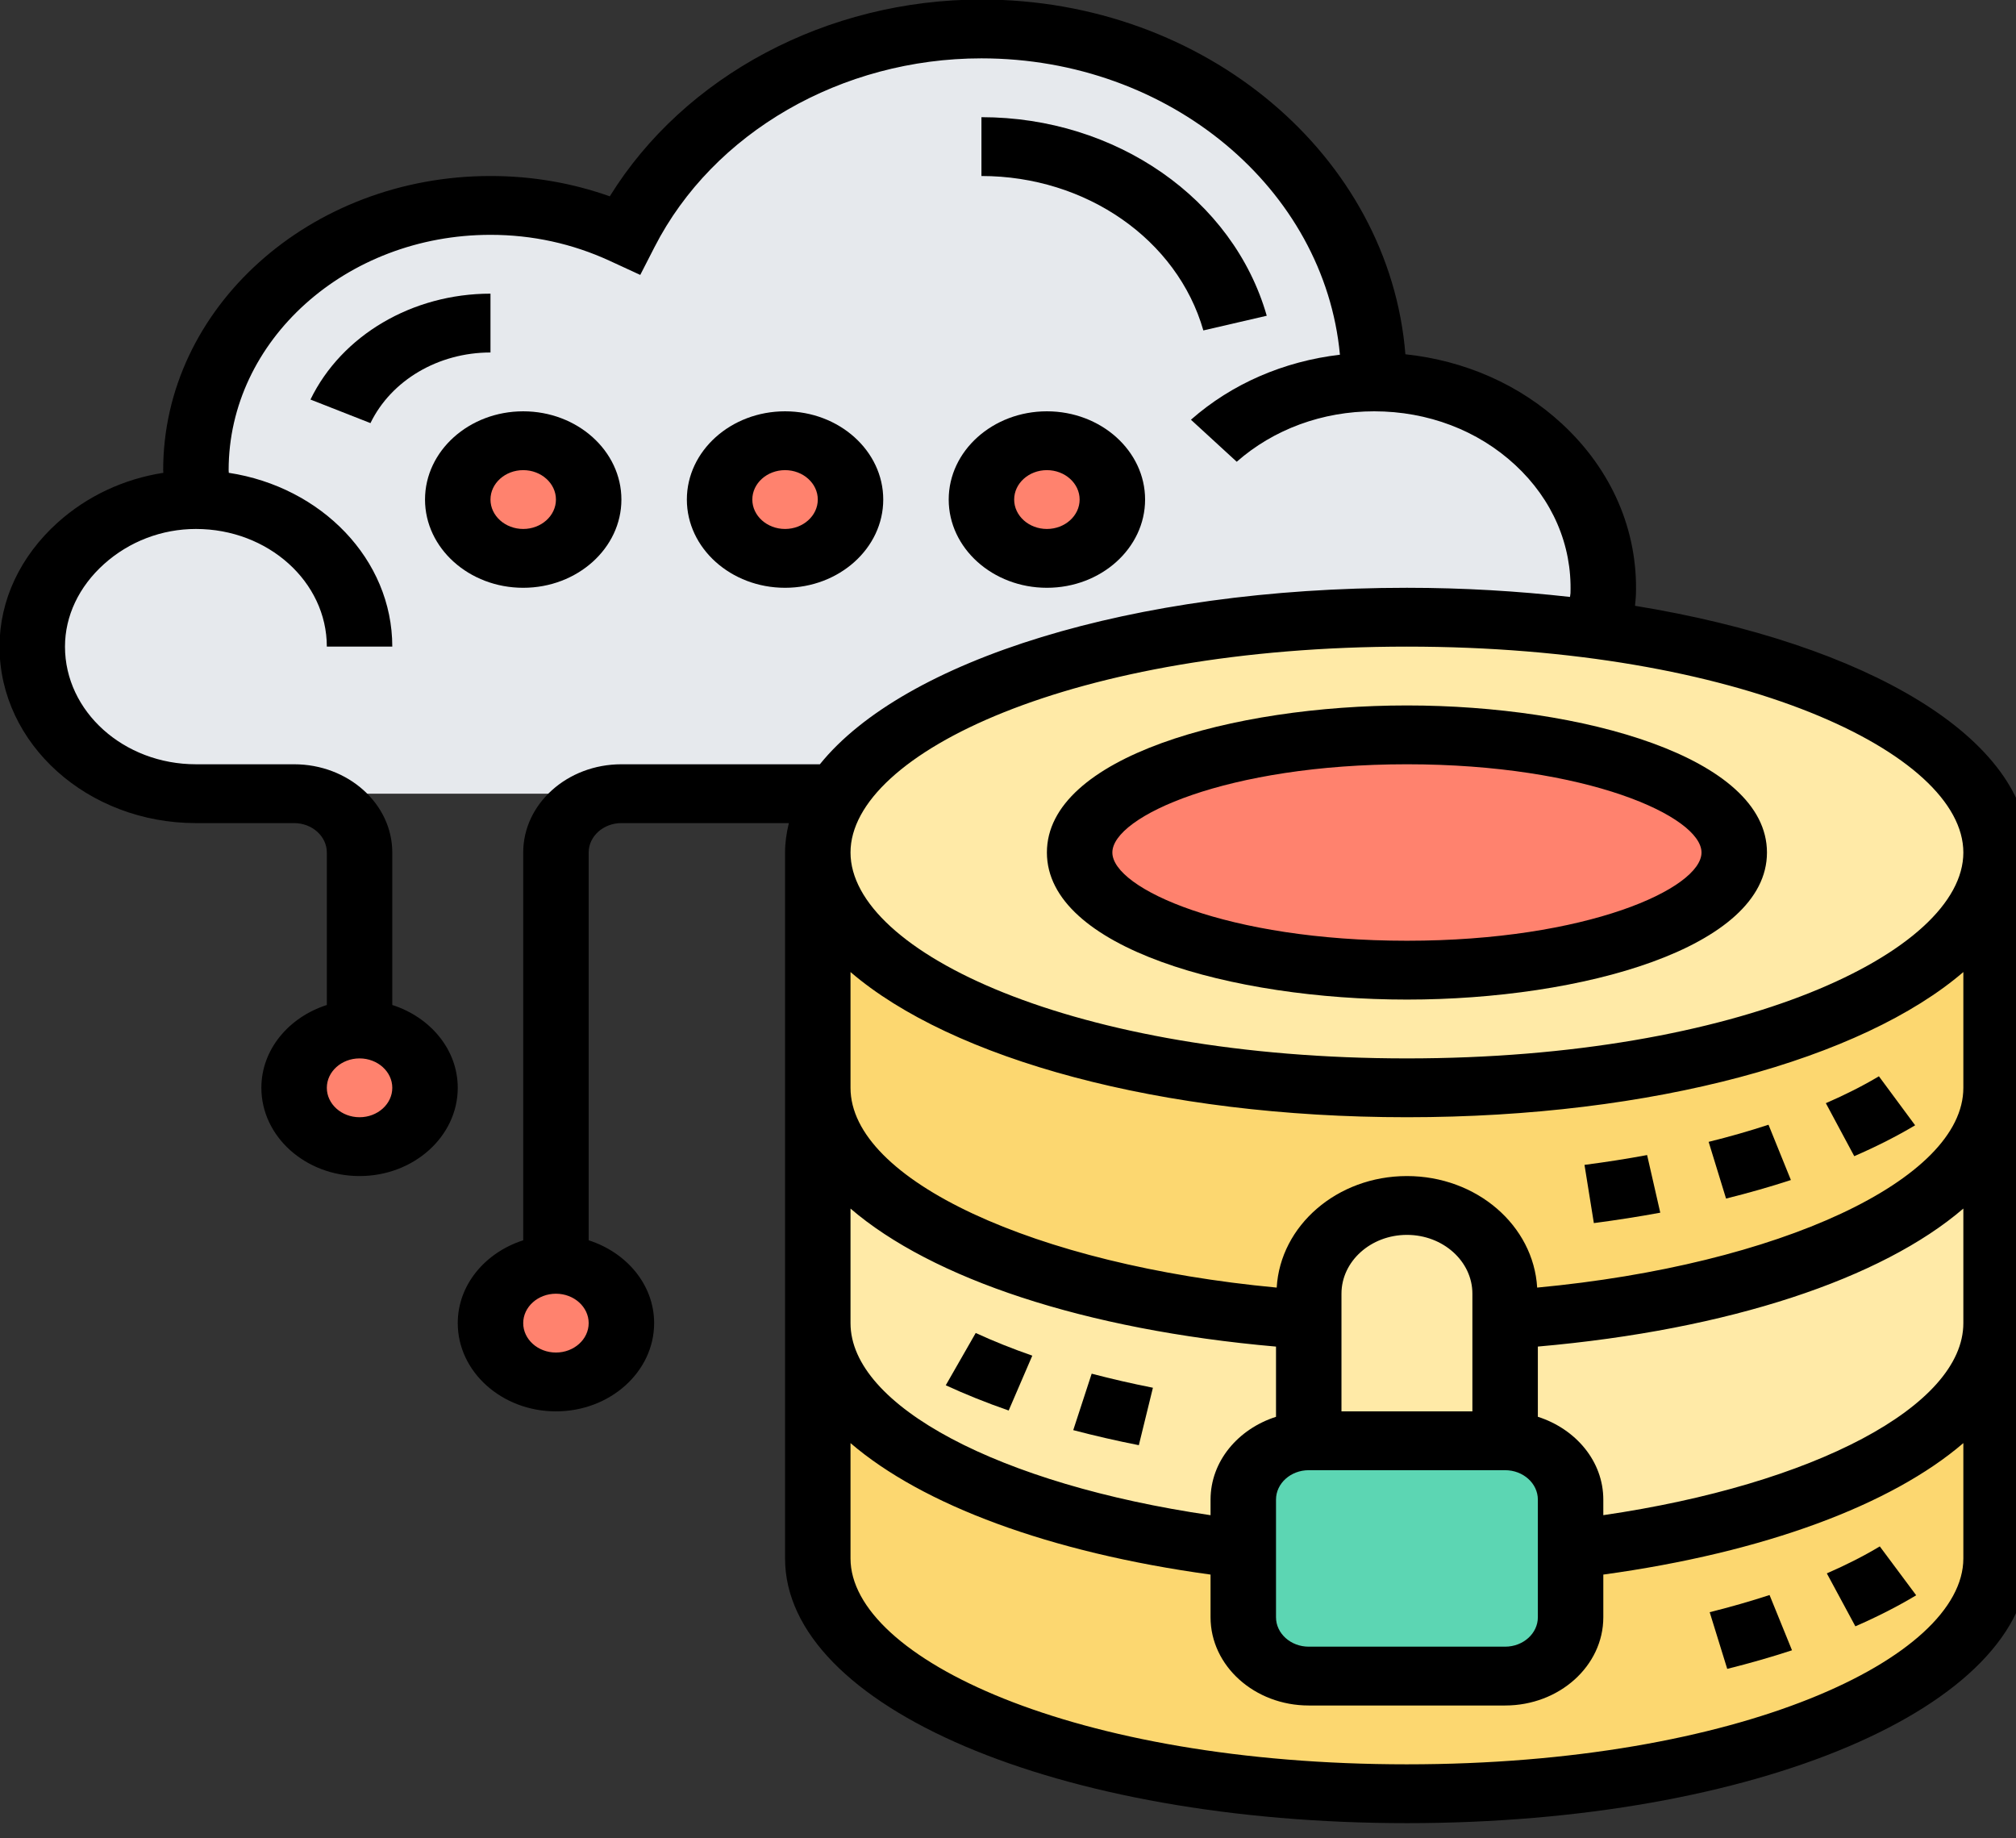 <?xml version="1.0" encoding="UTF-8" standalone="no"?>
<svg
   xmlns:dc="http://purl.org/dc/elements/1.1/"
   xmlns:cc="http://creativecommons.org/ns#"
   xmlns:rdf="http://www.w3.org/1999/02/22-rdf-syntax-ns#"
   xmlns:svg="http://www.w3.org/2000/svg"
   xmlns="http://www.w3.org/2000/svg"
   xmlns:sodipodi="http://sodipodi.sourceforge.net/DTD/sodipodi-0.dtd"
   xmlns:inkscape="http://www.inkscape.org/namespaces/inkscape"
   id="Layer_5"
   enable-background="new 0 0 64 64"
   height="31"
   viewBox="0 0 4.25 3.875"
   width="34"
   version="1.1"
   sodipodi:docname="cloud-storage.svg"
   inkscape:version="0.92.4 (5da689c313, 2019-01-14)">
  <rect x="0" y="0" width="4.25" height="3.875" fill="#333333" stroke="none"/>
  <defs
     id="defs128" />
  <sodipodi:namedview
     pagecolor="#ffffff"
     bordercolor="#666666"
     borderopacity="1"
     objecttolerance="10"
     gridtolerance="10"
     guidetolerance="10"
     inkscape:pageopacity="0"
     inkscape:pageshadow="2"
     inkscape:window-width="3840"
     inkscape:window-height="2081"
     id="namedview126"
     showgrid="false"
     inkscape:zoom="29.5"
     inkscape:cx="41.946684"
     inkscape:cy="16.869143"
     inkscape:window-x="-9"
     inkscape:window-y="-9"
     inkscape:window-maximized="1"
     inkscape:current-layer="Layer_5" />
  <g
     id="g159"
     transform="matrix(0.069,0,0,0.062,-0.07,-0.063)">
    <path
       id="path71"
       d="m 43,14 c 3.94,0 7.12,3.25 7,7.22 -0.02,0.41 -0.07,0.82 -0.15,1.21 v 0.01 C 48.02,22.15 46.05,22 44,22 35.61,22 28.56,24.55 26.57,28 H 20 10 7 C 4.24,28 2,25.76 2,23 2,20.3 4.3,18 7,18 H 7.05 C 7.02,17.67 7,17.34 7,17 7,12.03 11.03,8 16,8 17.48,8 18.87,8.36 20.1,9 22,4.87 26.16,2 31,2 37.63,2 43,7.37 43,14 Z"
       inkscape:connector-curvature="0"
       style="fill:#e6e9ed" />
    <path
       id="path73"
       d="M 49,53.69 C 56.51,52.72 62,49.65 62,46 v -8 c 0,3.96 -6.49,7.25 -15,7.89 V 45 c 0,-1.657 -1.343,-3 -3,-3 -1.657,0 -3,1.343 -3,3 v 0.89 C 32.49,45.25 26,41.96 26,38 v 8 c 0,3.65 5.49,6.72 13,7.69 z"
       inkscape:connector-curvature="0"
       style="fill:#ffeaa7" />
    <path
       id="path75"
       d="M 49,53.69 H 39 C 31.49,52.72 26,49.65 26,46 v 8 c 0,4.42 8.06,8 18,8 9.94,0 18,-3.58 18,-8 v -8 c 0,3.65 -5.49,6.72 -13,7.69 z"
       inkscape:connector-curvature="0"
       style="fill:#fcd770" />
    <path
       id="path77"
       d="M 44,38 C 34.06,38 26,34.42 26,30 v 8 c 0,3.96 6.49,7.25 15,7.89 V 45 c 0,-1.657 1.343,-3 3,-3 1.657,0 3,1.343 3,3 v 0.89 C 55.51,45.25 62,41.96 62,38 v -8 c 0,4.42 -8.06,8 -18,8 z"
       inkscape:connector-curvature="0"
       style="fill:#fcd770" />
    <path
       id="path79"
       d="M 49,53.69 V 56 c 0,1.1 -0.9,2 -2,2 h -6 c -1.1,0 -2,-0.9 -2,-2 V 53.69 52 c 0,-1.1 0.9,-2 2,-2 h 6 c 1.1,0 2,0.9 2,2 z"
       inkscape:connector-curvature="0"
       style="fill:#5cd6b3" />
    <path
       id="path81"
       d="m 62,30 c 0,4.42 -8.06,8 -18,8 -9.94,0 -18,-3.58 -18,-8 0,-0.69 0.2,-1.36 0.57,-2 1.99,-3.45 9.04,-6 17.43,-6 2.05,0 4.02,0.15 5.85,0.44 C 56.92,23.51 62,26.49 62,30 Z"
       inkscape:connector-curvature="0"
       style="fill:#ffeaa7" />
    <g
       id="g95"
       style="fill:#ff826e">
      <ellipse
         id="ellipse83"
         ry="4"
         rx="10"
         cy="30"
         cx="44" />
      <circle
         id="circle85"
         r="2"
         cy="38"
         cx="12" />
      <circle
         id="circle87"
         r="2"
         cy="46"
         cx="18" />
      <circle
         id="circle89"
         r="2"
         cy="18"
         cx="33" />
      <circle
         id="circle91"
         r="2"
         cy="18"
         cx="25" />
      <circle
         id="circle93"
         r="2"
         cy="18"
         cx="17" />
    </g>
    <path
       id="path97"
       d="m 44,35 c 5.333,0 11,-1.752 11,-5 0,-3.248 -5.667,-5 -11,-5 -5.333,0 -11,1.752 -11,5 0,3.248 5.667,5 11,5 z m 0,-8 c 5.494,0 9,1.777 9,3 0,1.223 -3.506,3 -9,3 -5.494,0 -9,-1.777 -9,-3 0,-1.223 3.506,-3 9,-3 z"
       inkscape:connector-curvature="0" />
    <path
       id="path99"
       d="m 50.968,21.612 c 0.01,-0.122 0.024,-0.244 0.028,-0.367 0.066,-2.185 -0.735,-4.25 -2.254,-5.816 C 47.446,14.093 45.771,13.275 43.953,13.061 43.468,6.331 37.852,1 31,1 26.279,1 21.924,3.596 19.645,7.691 18.482,7.232 17.26,7 16,7 10.486,7 6,11.486 6,17 6,17.031 6.005,17.06 6.005,17.091 4.802,17.299 3.682,17.877 2.779,18.779 1.632,19.927 1,21.426 1,23.001 1,26.309 3.692,29 7,29 h 3 c 0.551,0 1,0.449 1,1 v 5.184 C 9.839,35.598 9,36.698 9,38 c 0,1.654 1.346,3 3,3 1.654,0 3,-1.346 3,-3 0,-1.302 -0.839,-2.402 -2,-2.816 V 30 c 0,-1.654 -1.346,-3 -3,-3 H 7 C 4.795,27 3,25.206 3,23.001 3,21.96 3.424,20.963 4.193,20.193 4.963,19.424 5.96,19 7,19 H 7.001 C 9.206,19 11,20.795 11,23 h 2 C 13,20.035 10.836,17.572 8.005,17.091 8.005,17.06 8,17.031 8,17 c 0,-4.411 3.589,-8 8,-8 1.275,0 2.502,0.298 3.647,0.886 l 0.929,0.477 0.437,-0.949 C 22.805,5.518 26.725,3 31,3 c 5.754,0 10.481,4.442 10.953,10.076 -1.711,0.223 -3.3,0.983 -4.552,2.21 L 38.8,16.715 C 39.929,15.609 41.42,15 43,15 c 1.637,0 3.166,0.647 4.306,1.822 1.14,1.174 1.74,2.724 1.691,4.364 -10e-4,0.042 -0.013,0.083 -0.015,0.125 C 47.397,21.114 45.733,21 44,21 35.58,21 28.621,23.473 26.064,27 H 20 c -1.654,0 -3,1.346 -3,3 v 13.184 c -1.161,0.414 -2,1.514 -2,2.816 0,1.654 1.346,3 3,3 1.654,0 3,-1.346 3,-3 0,-1.302 -0.839,-2.402 -2,-2.816 V 30 c 0,-0.551 0.449,-1 1,-1 h 5.117 C 25.044,29.328 25,29.661 25,30 v 24 c 0,5.047 8.346,9 19,9 10.654,0 19,-3.953 19,-9 V 30 C 63,26.126 58.073,22.904 50.968,21.612 Z M 12,39 c -0.551,0 -1,-0.449 -1,-1 0,-0.551 0.449,-1 1,-1 0.551,0 1,0.449 1,1 0,0.551 -0.449,1 -1,1 z m 6,8 c -0.551,0 -1,-0.449 -1,-1 0,-0.551 0.449,-1 1,-1 0.551,0 1,0.449 1,1 0,0.551 -0.449,1 -1,1 z M 44,23 c 10.169,0 17,3.62 17,7 0,3.38 -6.831,7 -17,7 -10.169,0 -17,-3.62 -17,-7 0,-3.38 6.831,-7 17,-7 z M 27,42.106 c 2.489,2.38 7.142,4.121 13,4.692 v 2.387 c -1.161,0.414 -2,1.514 -2,2.816 V 52.53 C 31.563,51.484 27,48.816 27,46 Z M 41,51 h 6 c 0.551,0 1,0.449 1,1 v 4 c 0,0.551 -0.449,1 -1,1 h -6 c -0.551,0 -1,-0.449 -1,-1 v -4 c 0,-0.551 0.449,-1 1,-1 z m 5,-2 h -4 v -4 c 0,-1.103 0.897,-2 2,-2 1.103,0 2,0.897 2,2 z M 44,61 C 33.831,61 27,57.38 27,54 v -3.921 c 2.194,2.097 6.073,3.718 11,4.47 V 56 c 0,1.654 1.346,3 3,3 h 6 c 1.654,0 3,-1.346 3,-3 v -1.451 c 4.927,-0.752 8.806,-2.373 11,-4.47 V 54 c 0,3.38 -6.831,7 -17,7 z m 6,-8.471 V 52 c 0,-1.302 -0.839,-2.402 -2,-2.816 v -2.387 c 5.858,-0.571 10.511,-2.311 13,-4.692 V 46 c 0,2.816 -4.563,5.484 -11,6.529 z M 47.979,44.792 C 47.868,42.685 46.134,41 44,41 41.866,41 40.132,42.685 40.021,44.792 32.641,44.024 27,41.129 27,38 V 34.064 C 30.086,37.013 36.455,39 44,39 51.545,39 57.914,37.013 61,34.064 V 38 c 0,3.129 -5.641,6.024 -13.021,6.792 z"
       inkscape:connector-curvature="0" />
    <path
       id="path101"
       d="m 53.218,39.837 0.532,1.928 c 0.685,-0.189 1.351,-0.401 1.981,-0.63 l -0.684,-1.88 c -0.58,0.212 -1.195,0.408 -1.829,0.582 z"
       inkscape:connector-curvature="0" />
    <path
       id="path103"
       d="m 56.799,38.522 0.868,1.802 c 0.677,-0.327 1.303,-0.68 1.86,-1.05 L 58.42,37.608 c -0.481,0.32 -1.026,0.627 -1.621,0.914 z"
       inkscape:connector-curvature="0" />
    <path
       id="path105"
       d="m 49.425,40.62 0.286,1.979 c 0.695,-0.101 1.372,-0.219 2.029,-0.354 l -0.402,-1.959 c -0.619,0.128 -1.257,0.239 -1.913,0.334 z"
       inkscape:connector-curvature="0" />
    <path
       id="path107"
       d="m 32.554,47.106 c -0.615,-0.238 -1.197,-0.498 -1.729,-0.771 l -0.915,1.778 c 0.595,0.306 1.242,0.595 1.922,0.858 z"
       inkscape:connector-curvature="0" />
    <path
       id="path109"
       d="m 36.239,48.197 c -0.643,-0.142 -1.272,-0.302 -1.871,-0.478 l -0.563,1.919 c 0.643,0.188 1.317,0.361 2.004,0.512 z"
       inkscape:connector-curvature="0" />
    <path
       id="path111"
       d="m 56.829,54.508 0.872,1.8 c 0.677,-0.328 1.302,-0.683 1.858,-1.055 l -1.112,-1.662 c -0.479,0.321 -1.024,0.629 -1.618,0.917 z"
       inkscape:connector-curvature="0" />
    <path
       id="path113"
       d="m 53.25,55.828 0.536,1.927 c 0.689,-0.191 1.355,-0.404 1.979,-0.632 l -0.686,-1.879 c -0.575,0.21 -1.191,0.406 -1.829,0.584 z"
       inkscape:connector-curvature="0" />
    <path
       id="path115"
       d="m 37.78,12.25 1.937,-0.499 C 38.693,7.776 35.109,5 31,5 v 2 c 3.196,0 5.984,2.159 6.78,5.25 z"
       inkscape:connector-curvature="0" />
    <path
       id="path117"
       d="m 16,11 c -2.386,0 -4.545,1.413 -5.5,3.6 l 1.833,0.801 C 12.969,13.942 14.409,13 16,13 Z"
       inkscape:connector-curvature="0" />
    <path
       id="path119"
       d="m 17,21 c 1.654,0 3,-1.346 3,-3 0,-1.654 -1.346,-3 -3,-3 -1.654,0 -3,1.346 -3,3 0,1.654 1.346,3 3,3 z m 0,-4 c 0.551,0 1,0.449 1,1 0,0.551 -0.449,1 -1,1 -0.551,0 -1,-0.449 -1,-1 0,-0.551 0.449,-1 1,-1 z"
       inkscape:connector-curvature="0" />
    <path
       id="path121"
       d="m 28,18 c 0,-1.654 -1.346,-3 -3,-3 -1.654,0 -3,1.346 -3,3 0,1.654 1.346,3 3,3 1.654,0 3,-1.346 3,-3 z m -4,0 c 0,-0.551 0.449,-1 1,-1 0.551,0 1,0.449 1,1 0,0.551 -0.449,1 -1,1 -0.551,0 -1,-0.449 -1,-1 z"
       inkscape:connector-curvature="0" />
    <path
       id="path123"
       d="m 30,18 c 0,1.654 1.346,3 3,3 1.654,0 3,-1.346 3,-3 0,-1.654 -1.346,-3 -3,-3 -1.654,0 -3,1.346 -3,3 z m 3,-1 c 0.551,0 1,0.449 1,1 0,0.551 -0.449,1 -1,1 -0.551,0 -1,-0.449 -1,-1 0,-0.551 0.449,-1 1,-1 z"
       inkscape:connector-curvature="0" />
  </g>
</svg>
